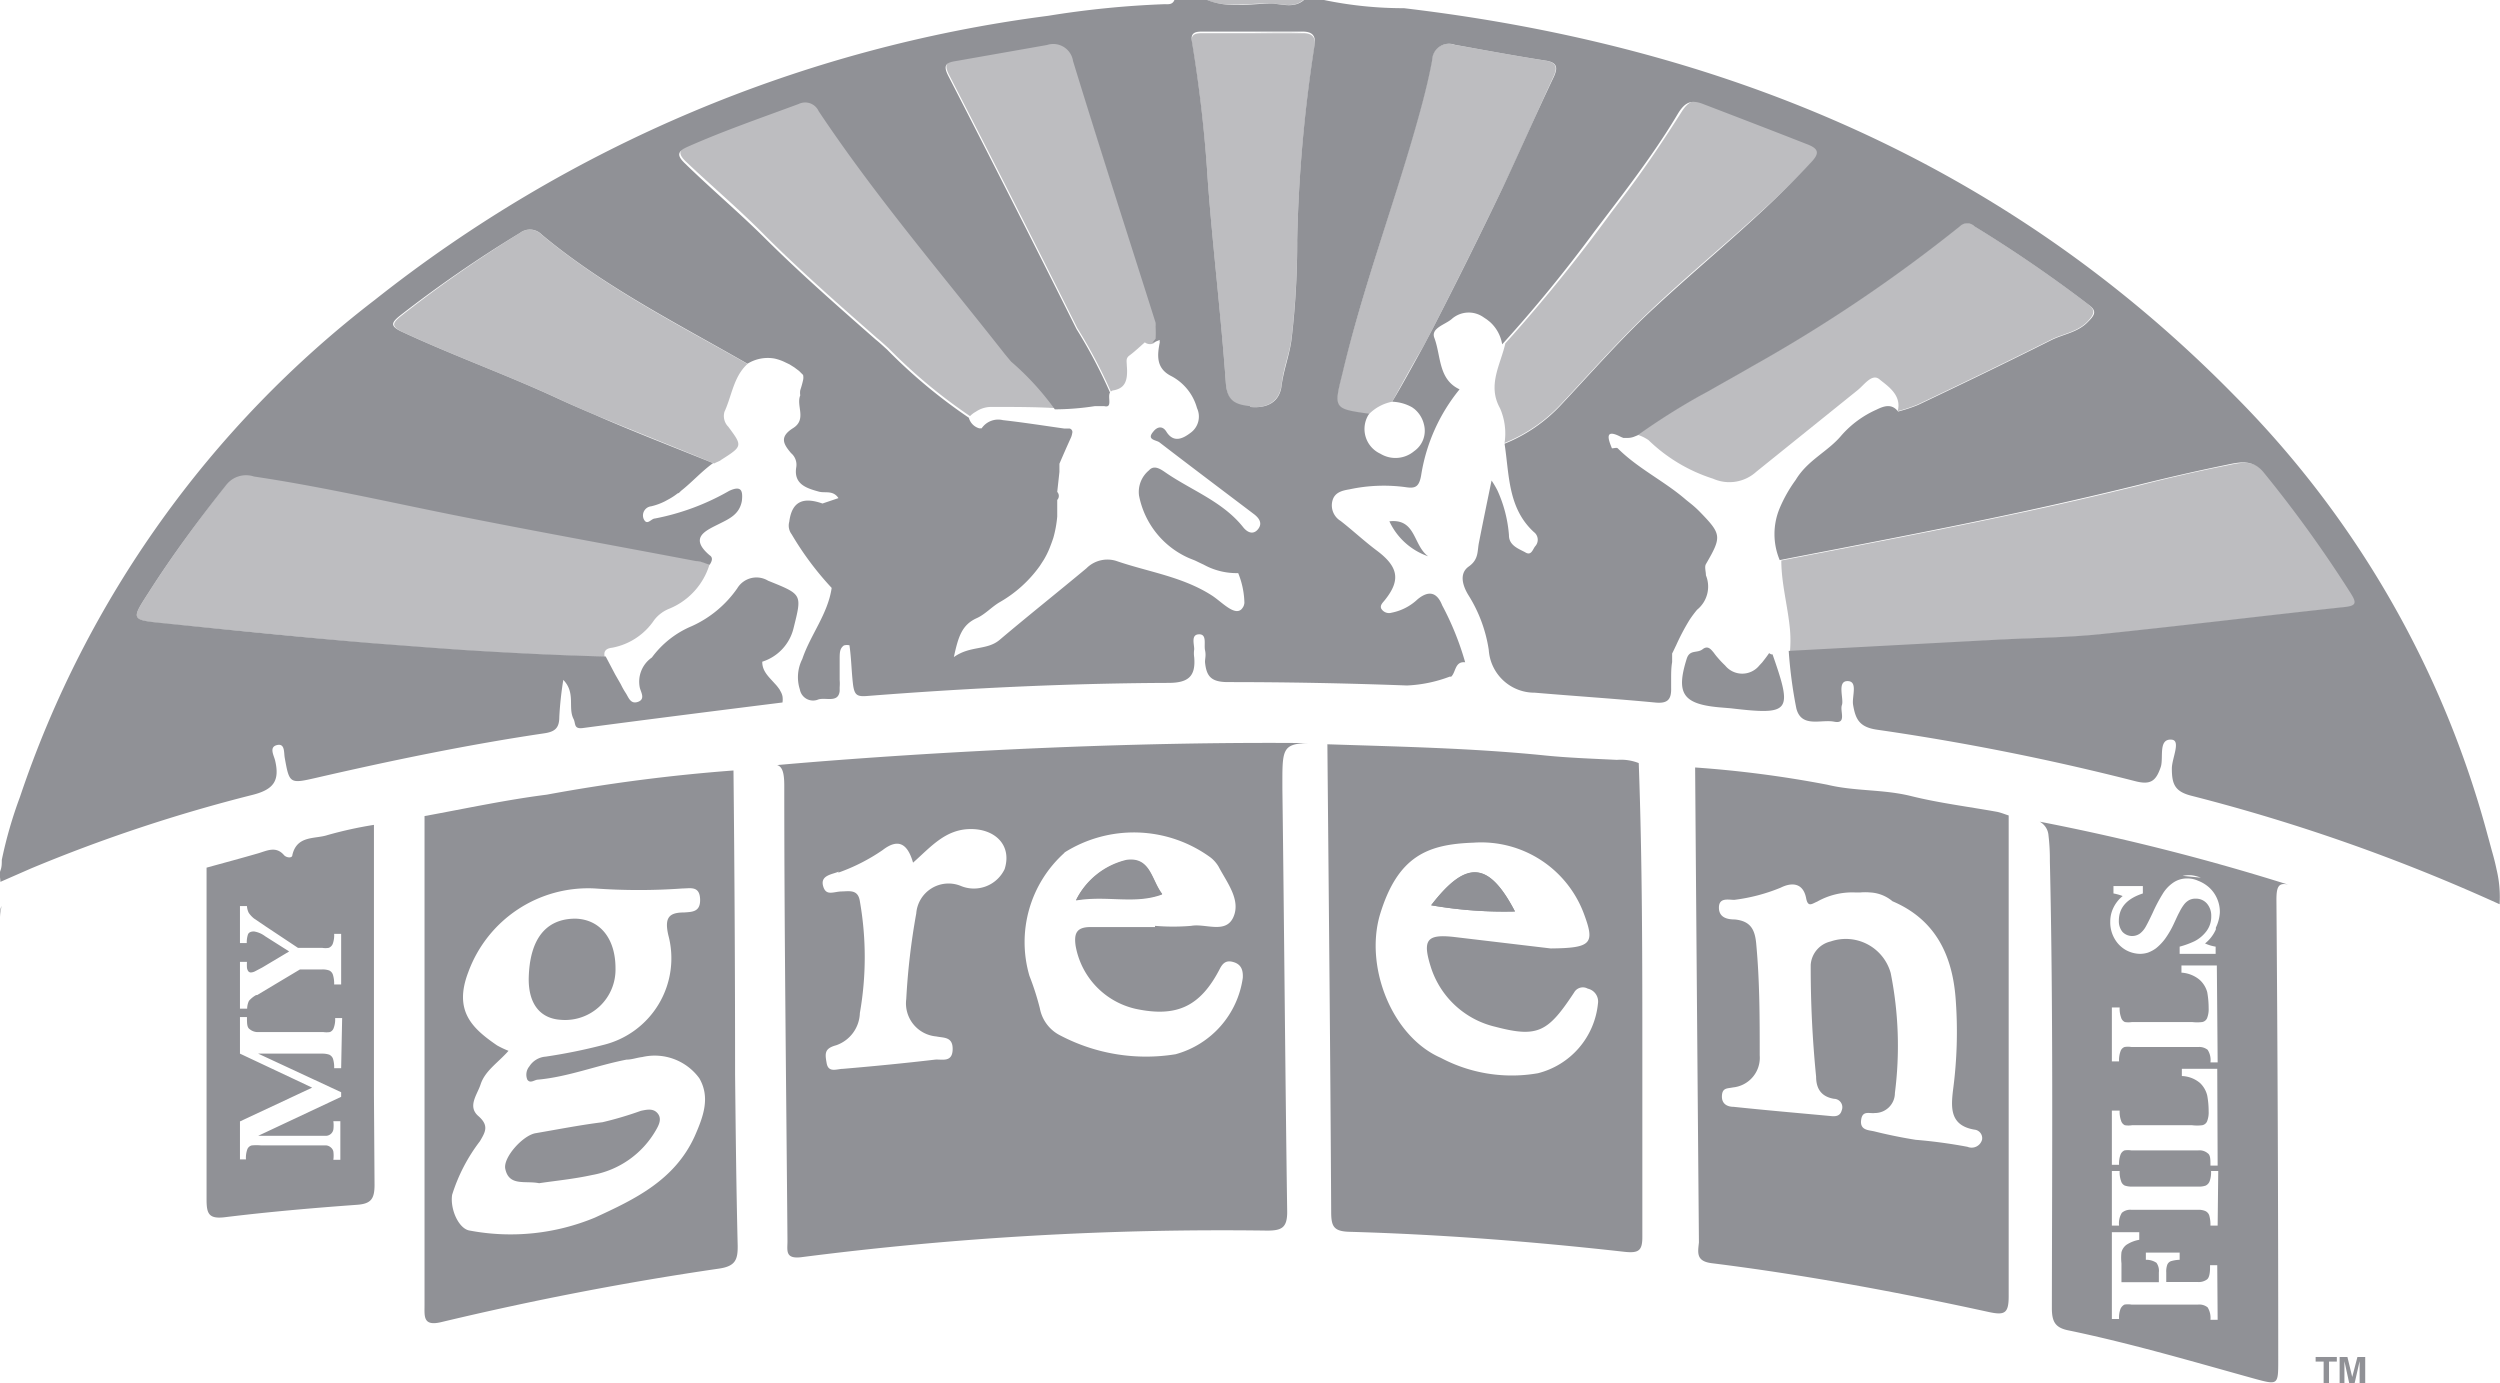 <svg xmlns="http://www.w3.org/2000/svg" viewBox="0 0 125.02 69.17"><defs><style>.cls-1,.cls-2{fill:#909196;}.cls-2{opacity:0.59;}</style></defs><title>Asset 232</title><g id="Layer_2" data-name="Layer 2"><g id="Layer_1-2" data-name="Layer 1"><path class="cls-1" d="M0,45.85c0,.18,0,.37,0,.56H0C0,46.22,0,46,0,45.85Z"/><path class="cls-1" d="M0,45.85c0-.18,0-.37.07-.55C.06,45.48,0,45.67,0,45.85Z"/><polygon class="cls-1" points="0 46.41 0 46.41 0 46.41 0 46.41"/><path class="cls-1" d="M0,46.41H0l1.53-.67Z"/><polygon class="cls-1" points="100.39 40.78 100.39 40.78 100.39 40.78 100.39 40.78"/><path class="cls-1" d="M75.76,45.58a21.18,21.18,0,0,1-4.19-.31C73.33,43,74.45,43.07,75.76,45.58Z"/><path class="cls-2" d="M80.11,4.17a.88.88,0,0,1,0-.34h0A.88.88,0,0,0,80.11,4.17Z"/><path class="cls-2" d="M72.59,33.83l.08,0Z"/><path class="cls-2" d="M31,34.21l-.27-.47Z"/><path class="cls-2" d="M72.72,33.76l0,0Z"/><path class="cls-1" d="M125,47.52h0a5.94,5.94,0,0,0-.15-1.74A5.94,5.94,0,0,1,125,47.52Z"/><path class="cls-1" d="M124.64,44.94q.12.42.21.84Q124.76,45.36,124.64,44.94Z"/><path class="cls-2" d="M63.56.18c.53,0,1.12.25,1.62-.18H60.34C61.39.43,62.49.13,63.56.18Z"/><path class="cls-1" d="M67.49,61.6c4.6.13,9.18.49,13.74,1,.73.08.91-.06.9-.79q0-4.43,0-8.87c0-4.92,0-9.85-.18-14.78A2.44,2.44,0,0,0,80.86,38c-1.2-.06-2.4-.1-3.59-.22-3.63-.37-7.26-.44-10.89-.56.07,7.82.15,15.63.19,23.45C66.58,61.34,66.71,61.58,67.49,61.6ZM69,45.77c.9-3,2.43-3.55,4.69-3.63a5.48,5.48,0,0,1,5.52,3.56c.55,1.48.4,1.71-1.66,1.73l-4.8-.57c-1.39-.16-1.63.12-1.2,1.49a4.45,4.45,0,0,0,3.24,3c2.13.56,2.63.25,3.93-1.72a.5.5,0,0,1,.68-.19.66.66,0,0,1,.51.75,4,4,0,0,1-3,3.48,7.58,7.58,0,0,1-4.86-.77C69.62,51.84,68.25,48.39,69,45.77Z"/><path class="cls-1" d="M85.6,63.17c4.65.58,9.27,1.44,13.85,2.44.79.17,1,.08,1-.78,0-3.56,0-7.11,0-10.67l0-13.38h0c-.19-.06-.38-.14-.57-.18-1.44-.26-2.9-.44-4.31-.79s-2.8-.23-4.2-.57a55.65,55.65,0,0,0-6.6-.86q.09,11.88.19,23.75C84.91,62.63,84.8,63.07,85.6,63.17ZM86.73,45a9,9,0,0,0,2.32-.61c.56-.28,1.12-.24,1.27.52.09.49.3.28.55.18a3.56,3.56,0,0,1,1.91-.46l.25,0a2.68,2.68,0,0,1,.49,0,1.88,1.88,0,0,1,1.12.44c2.16.92,3,2.71,3.16,4.9a22,22,0,0,1-.13,4.52c-.11.91-.16,1.79,1.06,2a.43.43,0,0,1,.39.5.54.54,0,0,1-.73.36A25.06,25.06,0,0,0,95.8,57c-.69-.11-1.38-.25-2.06-.42-.29-.07-.73-.05-.67-.56s.41-.32.69-.36a1,1,0,0,0,1-1,18.55,18.55,0,0,0-.21-6,2.33,2.33,0,0,0-3-1.58,1.29,1.29,0,0,0-1,1.17,54.91,54.91,0,0,0,.27,5.59c0,.57.23,1,.9,1.11a.42.42,0,0,1,.38.58c-.08.29-.31.31-.56.28-1.62-.15-3.24-.29-4.85-.46-.29,0-.6-.13-.58-.55s.29-.36.55-.42A1.49,1.49,0,0,0,88,52.78c0-1.84,0-3.68-.17-5.53-.06-.75-.27-1.19-1.08-1.27-.33,0-.79-.07-.79-.59S86.43,45,86.73,45Z"/><path class="cls-2" d="M89.51,31.45a6.42,6.42,0,0,1,0,1.16L100.14,32c1.64-.08,3.28-.1,4.91-.26,4.09-.42,8.16-.92,12.24-1.36.65-.06.64-.22.34-.7a62.69,62.69,0,0,0-4.32-6c-.56-.72-1.24-.55-1.91-.41-1.47.29-2.94.63-4.39,1q-3.35.83-6.7,1.53c-3.73.79-7.48,1.5-11.23,2.23C89.08,29.17,89.4,30.3,89.51,31.45Z"/><path class="cls-2" d="M30.62,32.39A3.25,3.25,0,0,0,32.72,31a1.79,1.79,0,0,1,.7-.54,3.48,3.48,0,0,0,2.07-2.26c-.23-.06-.45-.14-.68-.18-4.1-.78-8.21-1.52-12.3-2.34-3.27-.66-6.52-1.4-9.81-1.89a1.25,1.25,0,0,0-1.4.44C9.93,26,8.61,27.78,7.42,29.65,6.55,31,6.54,31,8.17,31.19c3.49.33,7,.69,10.46,1l2.9.22,1.54.11c2.39.15,4.77.27,7.17.33C30.16,32.51,30.37,32.42,30.62,32.39Z"/><path class="cls-2" d="M81.91,21.75a2,2,0,0,1,.53.26,8.2,8.2,0,0,0,3.23,1.93,2,2,0,0,0,2.16-.35l5.08-4.09c.33-.27.71-.84,1.08-.53s1.13.77.91,1.59a7.53,7.53,0,0,0,1-.33c2.23-1.06,4.45-2.13,6.66-3.24.62-.31,1.34-.38,1.86-.94.33-.36.37-.54,0-.84a67.26,67.26,0,0,0-5.72-3.92.5.5,0,0,0-.7,0,75.65,75.65,0,0,1-10.38,7c-.72.42-1.45.82-2.18,1.24a35,35,0,0,0-3.55,2.2Z"/><path class="cls-2" d="M48.8,20.59a1.36,1.36,0,0,1,.78-.24h.18c1,0,2,0,3.05.06A13.79,13.79,0,0,0,50.62,18l-.3-.36c-3.15-4-6.48-7.9-9.32-12.16a.74.74,0,0,0-1-.36c-1.86.69-3.72,1.33-5.53,2.13-.5.22-.61.41-.16.84,1.33,1.26,2.73,2.44,4,3.74,1.77,1.76,3.66,3.42,5.54,5.07.2.16.38.33.57.5a26.72,26.72,0,0,0,4.09,3.41A1.12,1.12,0,0,1,48.8,20.59Z"/><path class="cls-2" d="M36.06,23c1.08-.69,1.08-.69.36-1.66a.76.76,0,0,1-.19-.75c.37-.8.45-1.75,1.15-2.39-3.52-2-7.15-3.84-10.29-6.46A.82.82,0,0,0,26,11.65a63.58,63.58,0,0,0-5.93,4.14c-.46.37-.54.54.12.84,2.52,1.17,5.13,2.11,7.65,3.27.64.3,1.29.58,1.95.86,2,.84,4,1.61,5.92,2.42C35.83,23.11,36,23.06,36.06,23Z"/><path class="cls-2" d="M75.28,17.17c-.24,1.07-.91,2.09-.27,3.24a3.14,3.14,0,0,1,.23,1.74,7.9,7.9,0,0,0,2.88-2c1.35-1.44,2.66-2.92,4.07-4.29,2.76-2.66,5.82-5,8.47-7.79.51-.53.5-.77-.19-1C88.74,6.46,87,5.8,85.3,5.14c-.56-.21-.87-.08-1.21.46C83.2,7,82.26,8.41,81.25,9.74l-.72.95a81.62,81.62,0,0,1-5.25,6.48Z"/><path class="cls-2" d="M68.45,20.72a2.21,2.21,0,0,1,1.17-.63c.51-.92,1-1.83,1.55-2.75l.49-.93q1.78-3.48,3.48-7c.88-1.83,1.68-3.71,2.54-5.56.22-.48.17-.73-.41-.82-1.52-.24-3-.52-4.54-.79A.84.84,0,0,0,71.6,3c-.2,1.08-.48,2.14-.78,3.2-1.18,4.17-2.68,8.26-3.71,12.48C66.67,20.47,66.68,20.47,68.45,20.72Z"/><path class="cls-2" d="M60.4,9.09c.25,3.36.66,6.71.9,10.08.06.91.46,1.1,1.21,1.18s1.47-.19,1.58-1.11.4-1.54.5-2.34A41.07,41.07,0,0,0,64.87,12a72.69,72.69,0,0,1,.87-9.67c.07-.46-.11-.68-.6-.67-.84,0-1.68,0-2.52,0H60.11c-.36,0-.59.07-.5.52A67.48,67.48,0,0,1,60.4,9.09Z"/><path class="cls-2" d="M65.14,1.61c-.84,0-1.68,0-2.52,0h0C63.46,1.62,64.3,1.64,65.14,1.61Z"/><path class="cls-2" d="M56.35,18.29c0-.21-.07-.37.14-.52s.51-.43.76-.65a.44.44,0,0,0,.28.09.37.37,0,0,0,.2-.07l.17-.21a5.88,5.88,0,0,0,0-.6,1.42,1.42,0,0,0,0-.2C56.45,11.77,55,7.42,53.7,3a1,1,0,0,0-1.3-.8L47.86,3c-.52.08-.68.21-.38.78q3.23,6.28,6.39,12.62a25.39,25.39,0,0,1,1.68,3.18l.08-.05C56.22,19.44,56.42,19.11,56.35,18.29Z"/><path class="cls-2" d="M80.11,4.17a.31.31,0,0,0,0,.1A.31.31,0,0,1,80.11,4.17Z"/><polygon class="cls-2" points="80.08 3.83 80.08 3.83 80.08 3.83 80.08 3.83 80.08 3.83 80.08 3.83"/><polygon class="cls-2" points="80.08 3.83 80.09 3.83 80.08 3.83 80.08 3.83"/><path class="cls-2" d="M80.08,3.83l0-.09,0,.09Z"/><path class="cls-2" d="M80.08,3.83h0l0-.09,0,.09Z"/><path class="cls-2" d="M72.73,33.75h0Z"/><path class="cls-2" d="M72.67,33.8h0Z"/><path class="cls-2" d="M39.05,34.77a.81.81,0,0,0-.11-.27A.81.81,0,0,1,39.05,34.77Z"/><path class="cls-1" d="M27.34,39.74c-2.05.26-4.08.7-6.11,1.07,0,.36,0,.73,0,1.1q0,11.69,0,23.35c0,.57-.08,1.07.82.86,4.6-1.1,9.24-2,13.91-2.68.82-.12.94-.45.93-1.16-.07-2.85-.1-5.7-.13-8.55q0-7.6-.08-15.2A87.35,87.35,0,0,0,27.34,39.74ZM34.75,56.8c-1,2.22-3,3.17-5,4.09a11,11,0,0,1-6.25.65c-.55-.07-1-1.06-.89-1.79A8.64,8.64,0,0,1,24,57.07c.27-.46.47-.78-.08-1.26s-.06-1.06.11-1.57c.22-.69.86-1.08,1.4-1.69a4.57,4.57,0,0,1-.57-.27c-1.24-.85-2.19-1.72-1.44-3.67a6.38,6.38,0,0,1,6.33-4.18,30.62,30.62,0,0,0,4.39,0c.37,0,.84-.14.87.52s-.39.65-.79.68c-.76,0-1,.25-.8,1.13a4.46,4.46,0,0,1-3.27,5.5,27.32,27.32,0,0,1-2.86.58,1.06,1.06,0,0,0-.82.49.65.65,0,0,0-.1.66c.15.22.36,0,.54,0,1.51-.14,2.93-.71,4.42-1,.26,0,.53-.1.79-.13a2.76,2.76,0,0,1,2.85,1.06C35.53,54.88,35.17,55.84,34.75,56.8Z"/><path class="cls-1" d="M124.85,43.49c-.06-.29-.13-.57-.21-.85s-.15-.56-.23-.84a49.22,49.22,0,0,0-12.65-22C100.35,8.16,86.2,2.3,70.21.41a19.55,19.55,0,0,1-4-.41h-1c-.5.43-1.09.2-1.62.18-1.07,0-2.17.25-3.22-.18H58.73c-.1.25-.32.21-.51.21a47.08,47.08,0,0,0-5.8.58A68.3,68.3,0,0,0,18.74,15,52.33,52.33,0,0,0,1,39.85,21.61,21.61,0,0,0,.09,43c0,.18,0,.36-.07.54s0,.37,0,.56l1.53-.67a78.62,78.62,0,0,1,11.08-3.68c1.07-.27,1.36-.72,1.13-1.71-.06-.26-.32-.68.09-.78s.34.38.39.64c.23,1.29.25,1.3,1.56,1,3.78-.87,7.58-1.66,11.43-2.23.53-.08.74-.27.74-.82A17,17,0,0,1,28.17,34c.63.65.22,1.38.51,1.95.12.23,0,.51.45.46,3.32-.44,6.64-.86,10-1.28a1,1,0,0,0,0-.31.81.81,0,0,0-.11-.27.57.57,0,0,0-.08-.13,1.92,1.92,0,0,0-.19-.23c-.29-.33-.64-.62-.63-1.1h0a2.33,2.33,0,0,0,1.56-1.66c.43-1.73.46-1.69-1.27-2.39a1.12,1.12,0,0,0-1.54.38,5.55,5.55,0,0,1-2.27,1.89,4.75,4.75,0,0,0-2,1.57A1.47,1.47,0,0,0,32,34.41c.07.24.27.56-.1.69s-.47-.23-.6-.43-.18-.3-.26-.46l-.27-.47-.48-.91h0c-2.4-.06-4.78-.18-7.17-.33l-1.54-.11-2.9-.22c-3.49-.29-7-.65-10.46-1C6.54,31,6.55,31,7.42,29.65,8.61,27.78,9.93,26,11.3,24.27a1.25,1.25,0,0,1,1.4-.44c3.29.49,6.54,1.23,9.81,1.89,4.09.82,8.2,1.56,12.3,2.34.23,0,.45.12.68.18.1-.15.19-.35,0-.47-1.06-.9-.18-1.24.49-1.58.52-.26,1-.48,1.12-1.14.05-.48,0-.8-.64-.5a12,12,0,0,1-3.71,1.38c-.19,0-.4.4-.57,0a.46.46,0,0,1,.38-.61,3,3,0,0,0,.69-.25l.22-.12a3.07,3.07,0,0,0,.42-.28c.07,0,.13-.1.2-.15.54-.43,1-.95,1.57-1.36-2-.81-4-1.58-5.92-2.42-.66-.28-1.31-.56-1.95-.86-2.52-1.16-5.13-2.1-7.65-3.27-.66-.3-.58-.47-.12-.84A63.58,63.58,0,0,1,26,11.65a.82.82,0,0,1,1.09.08c3.14,2.62,6.77,4.44,10.29,6.46a1.93,1.93,0,0,1,1.35-.26,2.32,2.32,0,0,1,.54.19l.21.1.24.15.24.18h0l.2.2a.58.58,0,0,1,0,.26,4.67,4.67,0,0,1-.14.5.76.76,0,0,0,0,.26c-.22.52.34,1.2-.36,1.64s-.48.8-.1,1.25a.76.76,0,0,1,.26.7c-.14.84.49,1.05,1.11,1.22.32.1.72-.09,1,.33l-.8.27c-.89-.31-1.52-.18-1.66.91a.72.72,0,0,0,.12.63,15.29,15.29,0,0,0,2,2.68h0c-.19,1.31-1.06,2.34-1.47,3.56A2,2,0,0,0,40,34.48a.67.67,0,0,0,.92.5c.37-.12,1,.19,1.07-.42l0-.19a2.31,2.31,0,0,0,0-.37c0-.33,0-.67,0-1s0-.52.15-.67a.18.18,0,0,1,.09-.06.57.57,0,0,1,.25,0c.09.63.1,1.26.17,1.89s.21.69.78.64c5-.39,10-.63,15-.65,1,0,1.37-.33,1.29-1.28a1.34,1.34,0,0,1,0-.4c0-.27-.17-.74.24-.75s.24.51.3.79,0,.4,0,.6c.07.7.29,1,1.15,1,3,0,6,.06,8.95.17a6.85,6.85,0,0,0,2.13-.44l.08,0h0l0,0h0c.24-.22.18-.78.7-.72h0l0,0h0v0h0a14.41,14.41,0,0,0-1.15-2.85c-.28-.71-.72-.72-1.23-.3a2.62,2.62,0,0,1-1.3.67.45.45,0,0,1-.52-.21c-.07-.17.09-.3.19-.43.8-1,.67-1.67-.44-2.49-.61-.46-1.19-1-1.78-1.46a.91.91,0,0,1-.41-1c.11-.44.51-.52.86-.58a8.17,8.17,0,0,1,2.79-.11c.5.08.7,0,.8-.66a9,9,0,0,1,1.91-4.23c-1.07-.5-.92-1.66-1.26-2.57-.19-.49.53-.66.86-.94a1.28,1.28,0,0,1,1.59-.1l.18.12.15.12a1.91,1.91,0,0,1,.61,1.12h0a71.54,71.54,0,0,0,4.62-5.65l.63-.83.72-.95c1-1.33,2-2.72,2.84-4.14.34-.54.65-.67,1.21-.46,1.72.66,3.44,1.32,5.17,2,.69.25.7.49.19,1C88,10.9,85,13.24,82.19,15.9c-1.41,1.37-2.72,2.85-4.07,4.29a7.9,7.9,0,0,1-2.88,2c.24,1.55.16,3.22,1.47,4.42a.48.48,0,0,1,.06.71c-.12.15-.19.48-.48.31s-.84-.33-.83-.87a6.61,6.61,0,0,0-.57-2.22,4.38,4.38,0,0,0-.3-.51c-.24,1.16-.44,2.13-.63,3.1-.09.43,0,.84-.51,1.2s-.29,1,0,1.46a7.13,7.13,0,0,1,1,2.71,2.29,2.29,0,0,0,2.3,2.14c2,.17,4,.3,6,.49.64.07.84-.14.82-.74v-.43c0-.28,0-.57.05-.85l0-.43h0c.07-.13.13-.27.2-.41A11,11,0,0,1,84.49,31a5.61,5.61,0,0,1,.38-.51,1.49,1.49,0,0,0,.44-1.72c0-.19-.08-.42,0-.56.8-1.38.79-1.49-.32-2.63a5.14,5.14,0,0,0-.42-.38L84.32,25h0c-1.08-.94-2.4-1.56-3.42-2.58-.05-.05-.19,0-.29,0-.2-.48-.37-1,.45-.57l.12.05.23,0a.92.92,0,0,0,.28-.05h0l.2-.08h0A34.16,34.16,0,0,1,85,19.8l.46-.25c.73-.42,1.46-.82,2.18-1.24a75.65,75.65,0,0,0,10.38-7,.5.5,0,0,1,.7,0,67.26,67.26,0,0,1,5.72,3.92c.4.3.36.48,0,.84-.52.56-1.24.63-1.86.94-2.21,1.11-4.43,2.18-6.66,3.24a7.53,7.53,0,0,1-1,.33h0c-.33-.43-.74-.26-1.09-.09a5.07,5.07,0,0,0-1.74,1.28C91.41,22.59,90.4,23,89.8,24A7,7,0,0,0,89,25.41a3.36,3.36,0,0,0,0,2.6h0c3.75-.73,7.5-1.44,11.23-2.23q3.36-.71,6.7-1.53c1.45-.36,2.92-.7,4.39-1,.67-.14,1.35-.31,1.91.41a62.69,62.69,0,0,1,4.32,6c.3.48.31.64-.34.7-4.08.44-8.15.94-12.24,1.36-1.63.16-3.27.18-4.91.26l-10.61.57a6.32,6.32,0,0,0,0-.87,6.32,6.32,0,0,1,0,.87,22.75,22.75,0,0,0,.38,2.87c.25,1,1.24.54,1.89.67s.28-.53.39-.83-.26-1.2.28-1.2.21.77.28,1.19c.12.7.3,1.11,1.19,1.24a123.13,123.13,0,0,1,12.9,2.57c.79.21,1.06,0,1.3-.72.14-.47-.14-1.42.55-1.35.46.05,0,.94,0,1.44,0,.79.15,1.16,1,1.37A92.11,92.11,0,0,1,125,45.22,5.88,5.88,0,0,0,124.85,43.49ZM62.19,30.31a.64.64,0,0,1-.11.16c-.36.34-1-.39-1.49-.7-1.47-.94-3.18-1.17-4.77-1.72a1.48,1.48,0,0,0-1.49.37c-1.44,1.2-2.9,2.36-4.33,3.57-.64.55-1.47.28-2.3.87.22-1,.39-1.61,1.15-1.95.42-.19.75-.57,1.15-.8a6.3,6.3,0,0,0,2-1.81l.2-.31a4.18,4.18,0,0,0,.28-.56c.07-.18.14-.36.2-.55a5.75,5.75,0,0,0,.19-1.05c0-.13,0-.27,0-.41s0-.28,0-.42a.29.29,0,0,0,0-.4l.11-1h0l0-.41c.18-.42.36-.83.55-1.25a.9.9,0,0,0,.09-.28.18.18,0,0,0-.13-.23h-.27c-1-.14-2-.3-3.07-.42a1,1,0,0,0-1.06.41l-.12,0a.75.75,0,0,1-.52-.53h0a1.12,1.12,0,0,1,.25-.24,1.12,1.12,0,0,0-.25.24,26.72,26.72,0,0,1-4.09-3.41c-.19-.17-.37-.34-.57-.5-1.88-1.65-3.77-3.31-5.54-5.07-1.31-1.3-2.71-2.48-4-3.74-.45-.43-.34-.62.16-.84,1.81-.8,3.67-1.44,5.53-2.13a.74.74,0,0,1,1,.36c2.84,4.26,6.17,8.15,9.32,12.16l.3.36a13.79,13.79,0,0,1,2.19,2.39h0a13.21,13.21,0,0,0,2-.16l.31,0,.16,0c.44.11.15-.46.29-.68a25.39,25.39,0,0,0-1.68-3.18q-3.16-6.33-6.39-12.62c-.3-.57-.14-.7.38-.78l4.54-.8a1,1,0,0,1,1.3.8c1.34,4.38,2.75,8.73,4.13,13.09a1.42,1.42,0,0,1,0,.2,5.88,5.88,0,0,1,0,.6l-.17.21a.37.37,0,0,1-.2.07.37.37,0,0,0,.2-.07h0L58,17a.16.16,0,0,0,0,.11c-.13.65-.19,1.28.52,1.67a2.58,2.58,0,0,1,1.34,1.63,1,1,0,0,1-.33,1.24c-.32.24-.82.55-1.2-.06-.19-.31-.46-.26-.66,0-.35.41.15.41.31.53,1.56,1.2,3.13,2.38,4.7,3.57.26.19.47.45.25.75s-.51.23-.75-.06c-1-1.27-2.53-1.83-3.82-2.7-.24-.16-.62-.48-.9-.16a1.4,1.4,0,0,0-.5,1.26,4.31,4.31,0,0,0,2.5,3.13l.3.12.29.14.15.07a3.4,3.4,0,0,0,1.72.42,4.19,4.19,0,0,1,.31,1.49A.59.59,0,0,1,62.19,30.31Zm.32-10c-.75-.08-1.15-.27-1.21-1.18-.24-3.37-.65-6.72-.9-10.08a67.48,67.48,0,0,0-.79-6.95c-.09-.45.14-.52.5-.52h2.51c.84,0,1.68,0,2.52,0,.49,0,.67.21.6.67A72.69,72.69,0,0,0,64.87,12a41.07,41.07,0,0,1-.28,4.95c-.1.8-.4,1.54-.5,2.34S63.39,20.44,62.51,20.35ZM80.08,3.83h0l0-.09,0,.09h0a.88.88,0,0,0,0,.34.31.31,0,0,0,0,.1.31.31,0,0,1,0-.1.88.88,0,0,1,0-.34ZM71.66,16.41l-.49.93c-.51.92-1,1.83-1.55,2.75a2.16,2.16,0,0,1,1,.28l.11.08a1.43,1.43,0,0,1,.48.78,1.24,1.24,0,0,1-.49,1.33,1.45,1.45,0,0,1-1.69.13,1.36,1.36,0,0,1-.56-2c-1.77-.25-1.78-.25-1.34-2,1-4.22,2.53-8.31,3.71-12.48.3-1.06.58-2.12.78-3.2a.84.84,0,0,1,1.13-.77c1.51.27,3,.55,4.54.79.58.09.63.34.41.82C76.82,5.69,76,7.57,75.14,9.4Q73.45,12.93,71.66,16.41Z"/><path class="cls-1" d="M49.36,20.37l.22,0Z"/><path class="cls-1" d="M48.8,20.59a1.29,1.29,0,0,1,.56-.22A1.29,1.29,0,0,0,48.8,20.59Z"/><path class="cls-1" d="M88.47,32.66h0c-.12.18-.24.33-.35.47l-.14.15,0,0a1.1,1.1,0,0,1-1.71,0,4.74,4.74,0,0,1-.37-.39,2.51,2.51,0,0,1-.19-.24c-.15-.18-.3-.39-.57-.18s-.64,0-.79.47c-.54,1.72-.21,2.26,1.6,2.43l.6.05c3,.35,3.1.19,2.09-2.7C88.59,32.74,88.52,32.7,88.47,32.66Z"/><path class="cls-1" d="M69.48,26.07a3.34,3.34,0,0,0,1.94,1.75C70.66,27.27,70.82,25.92,69.48,26.07Z"/><path class="cls-1" d="M73.5,33.09l0,0h0v.08Z"/><path class="cls-1" d="M75.76,45.58c-1.31-2.51-2.43-2.61-4.19-.31A21.18,21.18,0,0,0,75.76,45.58Z"/><path class="cls-1" d="M28.06,51a2.52,2.52,0,0,0,2.72-2.58c0-1.46-.75-2.44-2-2.48-1.47,0-2.3,1-2.34,3C26.43,50.19,27,50.94,28.06,51Z"/><path class="cls-1" d="M32.05,55.55a17.69,17.69,0,0,1-1.92.57c-1.12.14-2.24.36-3.35.55-.64.11-1.64,1.23-1.51,1.79.19.88,1,.57,1.69.71.8-.12,1.74-.21,2.65-.41a4.6,4.6,0,0,0,3.19-2.24c.15-.26.31-.57.09-.84S32.34,55.49,32.05,55.55Z"/><polygon class="cls-1" points="100.39 40.78 100.39 40.78 100.39 40.78 100.39 40.78"/><path class="cls-1" d="M56.33,43c1.21-.17,1.25,1,1.79,1.7-1.37.51-2.73,0-4.31.31A3.79,3.79,0,0,1,56.33,43Z"/><path class="cls-1" d="M39.22,39.3c0,7.59.1,15.18.16,22.76,0,.47-.13.91.69.81a164.93,164.93,0,0,1,23.3-1.33c.72,0,1-.14,1-.93-.1-7-.15-14.1-.24-21.14,0-1.95-.06-2.28,1.29-2.31v0c-12-.11-23.56.83-26.56,1.1C39.15,38.34,39.22,38.72,39.22,39.3Zm14,3.34a6.5,6.5,0,0,1,7.33.25,1.67,1.67,0,0,1,.39.45c.42.8,1.12,1.66.74,2.52s-1.39.31-2.11.44a10.92,10.92,0,0,1-1.81,0v.06c-1.07,0-2.14,0-3.22,0-.7,0-.84.31-.75.94a3.93,3.93,0,0,0,3,3.15c2.06.44,3.24-.12,4.21-2,.16-.31.34-.45.71-.33s.46.41.44.78a4.63,4.63,0,0,1-3.36,3.82,9.22,9.22,0,0,1-5.75-.93A1.91,1.91,0,0,1,52,50.42a13.27,13.27,0,0,0-.52-1.62A6,6,0,0,1,53.24,42.64Zm-11.3,1a9.48,9.48,0,0,0,2.22-1.13c.74-.57,1.23-.38,1.52.63.89-.79,1.61-1.66,2.85-1.68s2.11.8,1.73,2a1.7,1.7,0,0,1-2.2.84,1.62,1.62,0,0,0-2.22,1.38,34.21,34.21,0,0,0-.5,4.28,1.66,1.66,0,0,0,1.5,1.87c.37.08.84,0,.82.66s-.54.47-.88.5c-1.53.18-3.07.33-4.6.46-.3,0-.73.22-.82-.28s-.11-.74.48-.9A1.76,1.76,0,0,0,43,50.66a16.15,16.15,0,0,0,0-5.59c-.09-.6-.51-.5-.92-.49s-.78.25-.92-.28S41.61,43.73,41.94,43.59Z"/><path class="cls-1" d="M58.12,44.73c-.54-.67-.58-1.87-1.79-1.7a3.79,3.79,0,0,0-2.52,2C55.39,44.77,56.75,45.24,58.12,44.73Z"/><path class="cls-1" d="M116.86,67.86v.23h-.39v1.08h-.27V68.09h-.4v-.23Z"/><path class="cls-1" d="M117.89,67.86h.39v1.31H118v-1.1l-.25,1.1h-.27l-.24-1.1v1.1H117V67.86h.39l.24,1Z"/><path class="cls-1" d="M18.7,54.74l0-13.49h0a20,20,0,0,0-2.32.51c-.63.21-1.53,0-1.76,1,0,.17-.3.14-.42,0-.4-.46-.84-.22-1.28-.09-.86.25-1.72.48-2.59.72,0,.4,0,.8,0,1.2,0,5.13,0,10.26,0,15.38,0,.72.1,1,.92.9,2.2-.27,4.4-.46,6.6-.62.71-.05.88-.3.88-1Zm-1.64-1.32h-.35a1.4,1.4,0,0,0-.06-.48.37.37,0,0,0-.19-.2,1.08,1.08,0,0,0-.35-.05h-3.2l4.15,1.93v.23L12.91,56.8h3.41a.39.39,0,0,0,.35-.31,1.56,1.56,0,0,0,0-.42h.35V58h-.35a1.56,1.56,0,0,0,0-.42.37.37,0,0,0-.14-.21.4.4,0,0,0-.21-.09H13.06a2.51,2.51,0,0,0-.47,0,.32.32,0,0,0-.22.19,1.25,1.25,0,0,0-.07.51H12V56.08l3.61-1.69L12,52.69V50.86h.35c0,.32,0,.52.14.61a.63.63,0,0,0,.46.14h3.21a1.06,1.06,0,0,0,.34,0,.33.33,0,0,0,.19-.21,1.21,1.21,0,0,0,.07-.49h.35Zm0-4.19h-.35a1.48,1.48,0,0,0-.06-.48.35.35,0,0,0-.19-.22,1,1,0,0,0-.35-.05H15l-2.14,1.28-.05,0,0,0a1.34,1.34,0,0,0-.36.29.93.93,0,0,0-.09.39H12V48.1h.35a2.27,2.27,0,0,0,0,.29.38.38,0,0,0,.06.17.16.16,0,0,0,.15.07.49.49,0,0,0,.18-.05l.38-.2,1.34-.8-1.2-.76a1.25,1.25,0,0,0-.56-.24q-.24,0-.3.15a1.27,1.27,0,0,0-.06.43H12V45.31h.35a.85.85,0,0,0,.09.34,1.3,1.3,0,0,0,.26.28l.59.4L14.9,47.4h1.21a1,1,0,0,0,.33,0,.36.36,0,0,0,.2-.2,1.26,1.26,0,0,0,.07-.5h.35Z"/><path class="cls-1" d="M102,41.09a.85.85,0,0,1,.44.68,10.08,10.08,0,0,1,.07,1.29c.17,7.45.11,14.9.1,22.35,0,.7.17,1,.88,1.13,3.11.65,6.17,1.55,9.23,2.4,1.21.33,1.21.33,1.21-.93q0-11.48-.09-23c0-.62.08-.9.59-.77A113.29,113.29,0,0,0,102,41.09Zm7.6,2.68a2.06,2.06,0,0,1,.46.12l-.91-.09A1.59,1.59,0,0,1,109.6,43.77ZM110.9,66h-.36a1,1,0,0,0-.14-.62.66.66,0,0,0-.48-.14h-3.33a1.12,1.12,0,0,0-.35,0,.44.44,0,0,0-.2.22,1.26,1.26,0,0,0-.07.5h-.36V61.62l1.37,0V62a1.7,1.7,0,0,0-.64.25.68.68,0,0,0-.25.37,2.61,2.61,0,0,0,0,.56v.94h1.87v-.49a.69.69,0,0,0-.12-.48.9.9,0,0,0-.53-.15v-.36H109V63a1.66,1.66,0,0,0-.44.07.32.32,0,0,0-.18.18,1,1,0,0,0-.05.38v.48h1.57a.69.69,0,0,0,.47-.13q.15-.12.15-.6v-.11h.36Zm0-4.71h-.36a1.69,1.69,0,0,0-.06-.51.37.37,0,0,0-.2-.22.84.84,0,0,0-.36-.06h-3.33a.64.64,0,0,0-.48.15,1,1,0,0,0-.14.64h-.36V58.56H106a1.29,1.29,0,0,0,.07.5.35.35,0,0,0,.19.23,1.11,1.11,0,0,0,.36.05h3.33a1,1,0,0,0,.35-.05.4.4,0,0,0,.2-.22,1.32,1.32,0,0,0,.07-.51h.36Zm0-3h-.36c0-.32,0-.53-.14-.62a.63.63,0,0,0-.48-.14h-3.33a1.08,1.08,0,0,0-.35,0,.37.37,0,0,0-.2.22,1.29,1.29,0,0,0-.07.5h-.36V55.54H106a1.29,1.29,0,0,0,.07.5.35.35,0,0,0,.19.23,1.11,1.11,0,0,0,.36,0h3a2.06,2.06,0,0,0,.51,0,.33.33,0,0,0,.24-.19,1.22,1.22,0,0,0,.08-.51,4.34,4.34,0,0,0-.07-.78,1.27,1.27,0,0,0-.36-.63,1.49,1.49,0,0,0-.91-.35v-.36l1.77,0Zm0-5.16h-.36a.94.94,0,0,0-.14-.63.67.67,0,0,0-.48-.14h-3.33a1,1,0,0,0-.35,0,.34.34,0,0,0-.2.22,1.29,1.29,0,0,0-.07.5h-.36V50.38H106a1.29,1.29,0,0,0,.07.5.35.35,0,0,0,.19.23,1.11,1.11,0,0,0,.36,0h3a2.06,2.06,0,0,0,.51,0,.33.33,0,0,0,.24-.19,1.22,1.22,0,0,0,.08-.51,4.55,4.55,0,0,0-.07-.79A1.28,1.28,0,0,0,110,49a1.56,1.56,0,0,0-.91-.36v-.36l1.77,0Zm-.09-6.65a1.84,1.84,0,0,1-.54.7,2.1,2.1,0,0,0,.53.16v.36H109v-.36a4.33,4.33,0,0,0,.74-.27,1.72,1.72,0,0,0,.59-.49,1.21,1.21,0,0,0,.25-.77.93.93,0,0,0-.22-.63.72.72,0,0,0-.55-.24.67.67,0,0,0-.33.07.82.82,0,0,0-.25.21,2.21,2.21,0,0,0-.24.39c-.09.16-.17.35-.27.56a4.49,4.49,0,0,1-.45.78,2.56,2.56,0,0,1-.45.47,1.66,1.66,0,0,1-.41.22,1.34,1.34,0,0,1-.4.06,1.53,1.53,0,0,1-.7-.19,1.5,1.5,0,0,1-.56-.56,1.62,1.62,0,0,1-.22-.86,1.56,1.56,0,0,1,.16-.7,1.71,1.71,0,0,1,.46-.58,2.4,2.4,0,0,0-.46-.13v-.37h1.47v.37c-.8.26-1.2.71-1.2,1.36a.84.84,0,0,0,.18.56.67.67,0,0,0,.88.08,1.13,1.13,0,0,0,.29-.35c.08-.14.2-.38.35-.7a7.92,7.92,0,0,1,.48-.91,1.82,1.82,0,0,1,.51-.56,1.21,1.21,0,0,1,.74-.23,1.25,1.25,0,0,1,.52.11,1.79,1.79,0,0,1,.53.31,1.61,1.61,0,0,1,.41.54,1.65,1.65,0,0,1,.16.75A2,2,0,0,1,110.81,46.39Z"/></g></g></svg>
